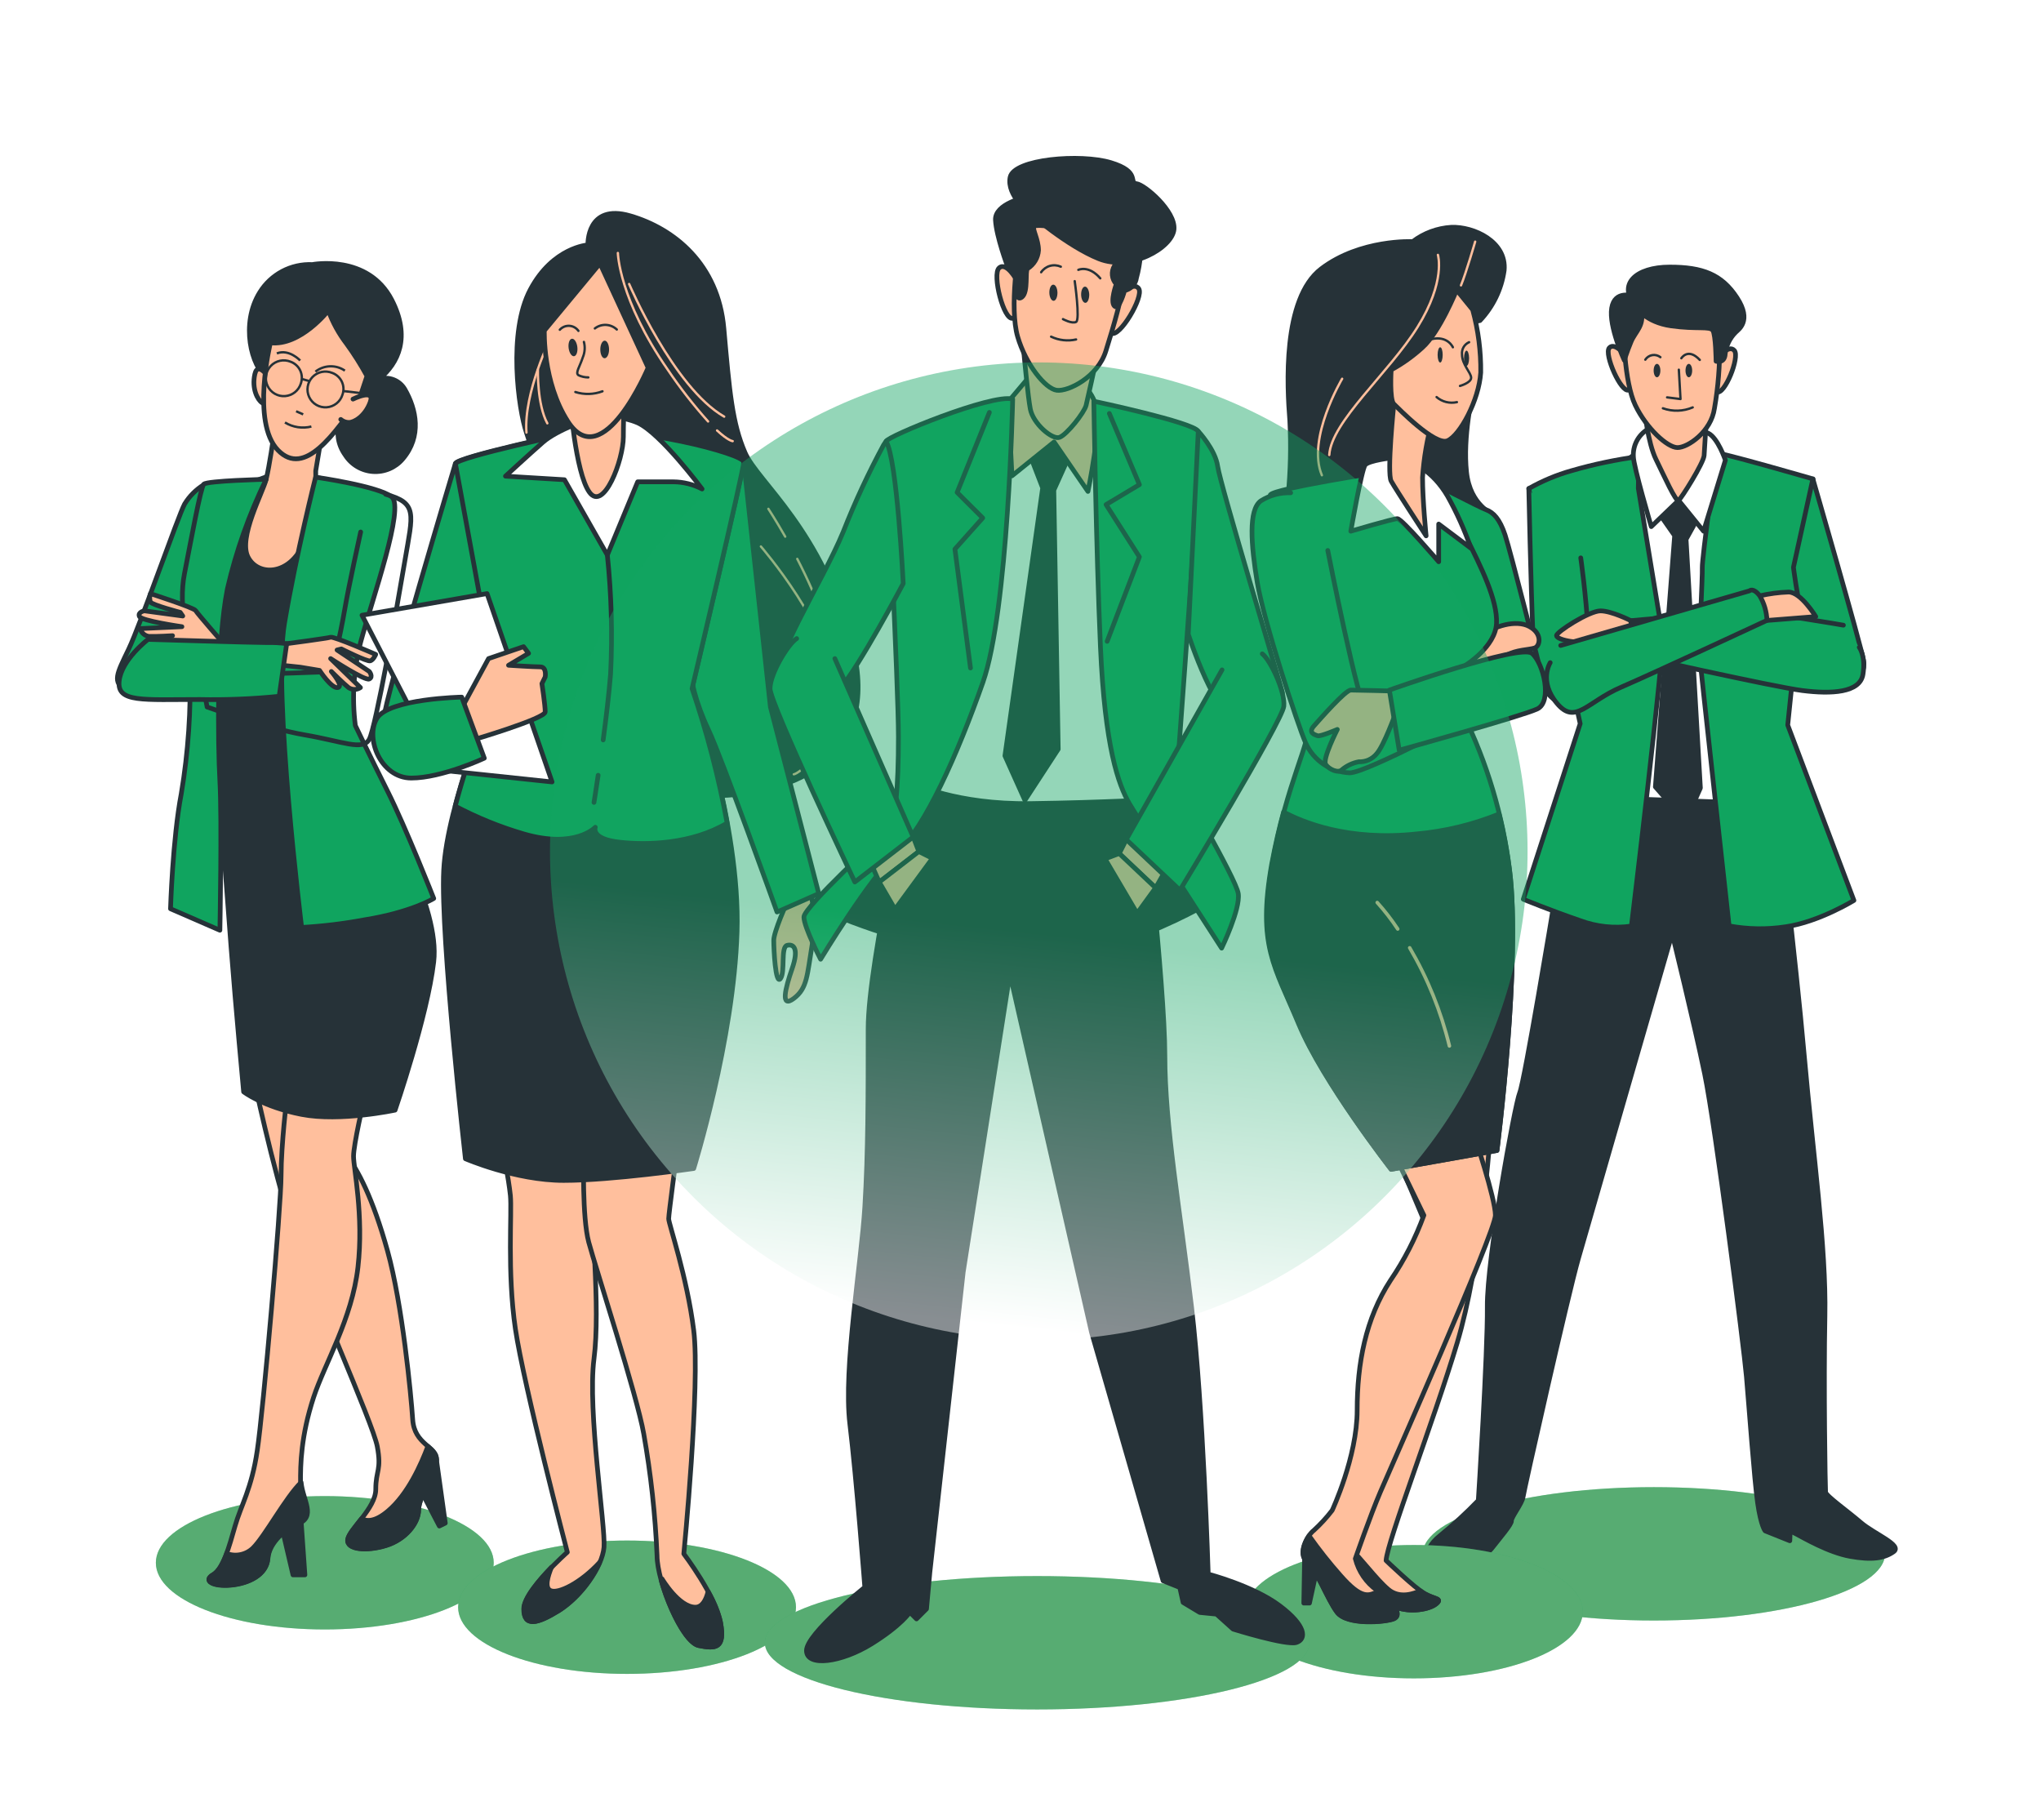<svg width="434" height="387" viewBox="0 0 434 387" fill="none" xmlns="http://www.w3.org/2000/svg">
<g clip-path="url(#clip0_1_2)">
<path d="M69.063 346.441C88.903 346.441 104.986 340.094 104.986 332.265C104.986 324.436 88.903 318.089 69.063 318.089C49.224 318.089 33.141 324.436 33.141 332.265C33.141 340.094 49.224 346.441 69.063 346.441Z" fill="#10A45F"/>
<path opacity="0.3" d="M69.063 346.441C88.903 346.441 104.986 340.094 104.986 332.265C104.986 324.436 88.903 318.089 69.063 318.089C49.224 318.089 33.141 324.436 33.141 332.265C33.141 340.094 49.224 346.441 69.063 346.441Z" fill="#FFBF9D"/>
<path d="M43.359 103.049C41.681 104.076 40.273 105.489 39.251 107.17C37.882 109.706 29.881 132.745 27.37 137.995C24.859 143.244 23.718 145.07 26.913 146.871C30.109 148.671 34.23 145.958 36.969 140.937C39.708 135.915 44.729 121.98 45.642 118.785C46.555 115.589 49.75 103.505 43.359 103.049Z" fill="#10A45F" stroke="#263238" stroke-linecap="round" stroke-linejoin="round"/>
<path d="M92.801 310.304L94.69 323.833L93.422 324.455L89.656 317.227L92.801 310.304Z" fill="#263238" stroke="#263238" stroke-linecap="round" stroke-linejoin="round"/>
<path d="M53.797 228.543C53.797 228.543 57.892 248.032 61.975 260.611C66.058 273.189 79.271 302.455 80.222 307.527C81.173 312.599 79.905 312.599 79.905 316.644C79.905 320.689 74.25 325.139 73.933 327.333C73.616 329.526 78.016 329.869 82.111 328.601C86.207 327.333 89.022 323.884 89.022 320.993C89.022 318.102 92.826 313.131 92.826 310.304C92.826 307.476 88.109 307.159 87.754 301.808C87.399 296.457 85.548 277.285 82.403 265.962C79.258 254.638 76.063 248.666 73.603 245.521C71.143 242.377 67.948 235.137 68.531 232.626C69.114 230.115 53.797 228.543 53.797 228.543Z" fill="#FFBF9D" stroke="#263238" stroke-linecap="round" stroke-linejoin="round"/>
<path d="M89.017 320.993C89.017 318.166 92.822 313.132 92.822 310.304C92.822 309.112 91.985 308.364 90.983 307.502C89.588 311.243 86.748 317.722 82.437 321.31C79.761 323.555 77.999 323.517 76.883 322.87C75.488 324.658 74.106 326.23 73.954 327.283C73.637 329.489 78.037 329.819 82.132 328.551C86.228 327.283 89.017 323.834 89.017 320.993Z" fill="#263238" stroke="#263238" stroke-linecap="round" stroke-linejoin="round"/>
<path d="M61.039 232.943C61.039 232.943 59.771 243.316 59.771 249.922C59.771 256.528 55.967 300.084 54.699 308.415C53.52 316.505 51.237 320.055 49.982 324.455C48.727 328.855 47.446 333.585 45.265 334.84C43.084 336.095 45.265 337.376 49.069 337.033C52.873 336.691 56.677 334.84 56.931 331.378C57.184 327.917 60.24 324.873 62.282 323.517C66.086 320.981 61.343 313.449 66.682 297.091C69.04 289.915 74.86 280.43 76.115 269.424C77.371 258.417 75.177 248.35 75.177 245.839C75.177 243.328 77.383 233.882 77.383 233.882L61.039 232.943Z" fill="#FFBF9D" stroke="#263238" stroke-linecap="round" stroke-linejoin="round"/>
<path d="M63.257 324.049C67.34 322.489 64.373 318.977 64.031 315.173C60.747 318.356 56.359 326.585 53.798 329.121C53.072 329.825 52.162 330.309 51.172 330.517C50.183 330.726 49.155 330.651 48.206 330.3C47.42 332.405 46.507 334.104 45.315 334.789C43.109 336.057 45.315 337.325 49.119 336.982C52.923 336.64 56.727 334.789 56.981 331.327C57.234 327.866 60.962 324.924 63.257 324.049Z" fill="#263238" stroke="#263238" stroke-linecap="round" stroke-linejoin="round"/>
<path d="M63.86 320.993L64.836 334.839H62.3L60.094 325.405C60.094 325.405 62.3 320.688 63.86 320.993Z" fill="#263238" stroke="#263238" stroke-linecap="round" stroke-linejoin="round"/>
<path d="M58.195 100.767L48.608 104.419C48.608 104.419 43.359 116.985 41.533 126.114C39.707 135.244 42.218 144.615 44.069 150.321C45.92 156.027 48.177 188.919 49.141 201.472C50.105 214.025 51.804 232.132 51.804 232.132C51.804 232.132 55.912 235.34 64.141 236.938C72.371 238.535 84.011 236.025 84.011 236.025C84.011 236.025 90.858 216.155 92.228 204.502C93.597 192.849 82.172 173.905 78.521 165.689C74.869 157.472 73.449 144.222 74.184 140.329C74.919 136.436 83.542 106.993 80.524 105.611C77.506 104.229 66.88 100.26 58.195 100.767Z" fill="#263238" stroke="#263238" stroke-linecap="round" stroke-linejoin="round"/>
<path d="M58.194 92.778C58.194 92.778 57.281 99.118 56.596 101.908C55.911 104.698 50.662 114.246 52.716 118.392C54.77 122.538 61.592 122.5 64.597 115.425C66.445 110.541 67.306 105.339 67.133 100.12L68.274 93.273C68.274 93.273 60.945 95.745 58.194 92.778Z" fill="#FFBF9D" stroke="#263238" stroke-linecap="round" stroke-linejoin="round"/>
<path d="M86.064 82.736C85.525 81.822 84.695 81.115 83.706 80.729C82.718 80.343 81.628 80.299 80.612 80.606C84.746 77.195 87.358 71.666 83.313 63.779C78.241 53.952 66.423 56.247 66.423 56.247C64.197 56.147 61.984 56.644 60.015 57.687C58.046 58.731 56.393 60.283 55.227 62.181C51.118 68.8 53.401 77.93 56.824 80.453C59.994 82.761 69.935 85.259 75.946 83.306C72.433 86.946 70.164 92.182 73.41 96.747C74.05 97.755 74.919 98.598 75.945 99.207C76.972 99.817 78.128 100.177 79.319 100.257C80.51 100.337 81.704 100.136 82.803 99.669C83.902 99.203 84.876 98.484 85.646 97.571C89.716 92.778 88.575 87.072 86.064 82.736Z" fill="#263238" stroke="#263238" stroke-linecap="round" stroke-linejoin="round"/>
<path d="M57.637 80.961C57.637 80.961 54.886 76.421 54.188 79.553C53.491 82.685 54.809 85.044 55.722 85.627C56.255 85.97 56.898 86.101 57.523 85.995" fill="#FFBF9D"/>
<path d="M57.637 80.961C57.637 80.961 54.886 76.421 54.188 79.553C53.491 82.685 54.809 85.044 55.722 85.627C56.255 85.97 56.898 86.101 57.523 85.995" stroke="#263238" stroke-linecap="round" stroke-linejoin="round"/>
<path d="M57.499 72.883C57.499 72.883 53.378 89.786 59.096 95.707C64.815 101.629 71.193 92.055 76.443 84.752L78.04 79.959C76.747 77.579 75.298 75.288 73.704 73.099C72.057 70.952 70.748 68.566 69.824 66.023C69.824 66.023 63.889 73.631 57.499 72.883Z" fill="#FFBF9D" stroke="#263238" stroke-linecap="round" stroke-linejoin="round"/>
<path d="M75.06 84.853C75.06 84.853 79.815 82.482 78.725 85.5C77.634 88.518 75.276 89.824 74.198 89.824C73.56 89.826 72.943 89.596 72.461 89.177" fill="#FFBF9D"/>
<path d="M75.06 84.853C75.06 84.853 79.815 82.482 78.725 85.5C77.634 88.518 75.276 89.824 74.198 89.824C73.56 89.826 72.943 89.596 72.461 89.177" stroke="#263238" stroke-linecap="round" stroke-linejoin="round"/>
<path d="M67.07 79.021C67.954 78.32 69.039 77.921 70.167 77.882C71.294 77.843 72.404 78.167 73.334 78.805" stroke="#263238" stroke-width="0.5" stroke-miterlimit="10"/>
<path d="M63.825 76.649C63.825 76.649 61.454 74.113 58.867 75.141" stroke="#263238" stroke-width="0.5" stroke-miterlimit="10"/>
<path d="M62.961 87.44L64.47 88.1" stroke="#263238" stroke-width="0.5" stroke-miterlimit="10"/>
<path d="M60.594 89.824C61.426 90.333 62.351 90.672 63.316 90.82C64.28 90.968 65.264 90.922 66.211 90.686" stroke="#263238" stroke-width="0.5" stroke-miterlimit="10"/>
<path d="M63.974 81.531C63.75 82.266 63.309 82.915 62.71 83.394C62.11 83.873 61.38 84.16 60.614 84.216C59.849 84.272 59.084 84.096 58.421 83.709C57.757 83.323 57.227 82.745 56.898 82.051C56.569 81.358 56.458 80.581 56.579 79.823C56.7 79.065 57.047 78.361 57.575 77.805C58.103 77.248 58.788 76.864 59.538 76.703C60.289 76.542 61.07 76.612 61.78 76.903C62.684 77.227 63.423 77.896 63.834 78.764C64.245 79.632 64.295 80.627 63.974 81.531Z" stroke="#263238" stroke-width="0.5" stroke-miterlimit="10"/>
<path d="M72.824 83.915C72.599 84.649 72.157 85.298 71.557 85.777C70.956 86.255 70.225 86.54 69.459 86.595C68.693 86.65 67.928 86.472 67.266 86.084C66.603 85.697 66.073 85.117 65.746 84.423C65.418 83.728 65.309 82.951 65.432 82.193C65.555 81.435 65.904 80.732 66.434 80.176C66.964 79.62 67.649 79.238 68.401 79.079C69.152 78.921 69.934 78.993 70.643 79.287C71.545 79.613 72.28 80.284 72.689 81.151C73.098 82.018 73.146 83.012 72.824 83.915Z" stroke="#263238" stroke-width="0.5" stroke-miterlimit="10"/>
<path d="M64.039 80.529L65.84 81.049" stroke="#263238" stroke-width="0.5" stroke-miterlimit="10"/>
<path d="M72.906 83.129L76.571 83.56" stroke="#263238" stroke-width="0.5" stroke-miterlimit="10"/>
<path d="M56.596 101.908C52.975 109.335 50.21 117.15 48.355 125.201C46.072 136.613 46.3 157.865 46.757 166.082C47.213 174.298 46.757 197.782 46.757 197.782L36.258 193.217C36.258 193.217 36.714 178.369 38.54 168.783C40.037 159.883 40.649 150.857 40.366 141.838C40.138 136.588 37.83 129.043 39.225 121.968C40.62 114.893 42.648 103.696 43.333 102.948C44.018 102.2 56.596 101.908 56.596 101.908Z" fill="#10A45F" stroke="#263238" stroke-linecap="round" stroke-linejoin="round"/>
<path d="M67.111 101.451C67.111 101.451 63.003 117.669 60.492 132.517C57.981 147.365 64.144 197.185 64.144 197.185C68.586 196.935 73.008 196.402 77.382 195.587C87.437 193.99 92.23 191.023 92.23 191.023C92.23 191.023 86.296 175.946 82.403 168.199C78.51 160.451 75.556 154.251 75.556 154.251C74.809 148.314 75.196 142.29 76.697 136.499C79.233 127.128 86.068 107.956 83.316 105.661C80.564 103.366 67.111 101.451 67.111 101.451Z" fill="#10A45F" stroke="#263238" stroke-linecap="round" stroke-linejoin="round"/>
<path d="M76.692 113.105C76.692 113.105 74.156 124.517 73.269 129.766C72.381 135.016 70.53 142.788 70.53 142.788C70.53 142.788 54.54 143.473 50.66 143.245C46.78 143.017 42.672 143.017 42.672 143.017L44.041 150.32C44.041 150.32 56.823 154.885 64.824 156.255C72.825 157.624 77.149 159.691 78.518 157.18C79.888 154.67 84.465 128.853 86.126 119.039C87.787 109.225 88.865 106.942 82.005 105.091" stroke="#263238" stroke-linecap="round" stroke-linejoin="round"/>
<path d="M60.946 136.854C60.946 136.854 69.619 135.713 70.303 135.484C70.988 135.256 79.889 139.136 79.889 139.136C79.889 139.136 79.433 140.277 78.748 140.506C78.064 140.734 72.586 137.97 72.586 137.97L71.673 138.198L78.52 142.763C78.52 142.763 79.433 143.904 78.52 144.36C77.607 144.817 70.303 140.024 70.303 140.024L76.643 146.186C76.27 146.442 75.828 146.579 75.375 146.579C74.923 146.579 74.481 146.442 74.107 146.186C72.966 145.273 70.456 142.763 70.456 142.763C70.456 142.763 73.194 145.958 71.825 146.186C70.456 146.414 67.945 142.534 67.945 142.534L63.837 141.85L59.5 141.393L60.946 136.854Z" fill="#FFBF9D" stroke="#263238" stroke-linecap="round" stroke-linejoin="round"/>
<path d="M47.711 137.032C47.711 137.032 41.955 130.438 41.6 129.817C41.245 129.196 31.988 126.216 31.988 126.216C31.782 126.794 31.782 127.426 31.988 128.004C32.356 128.625 38.328 130.197 38.328 130.197L38.861 130.971L30.695 129.868C30.695 129.868 29.262 130.121 29.642 131.06C30.023 131.998 38.683 133.241 38.683 133.241L29.807 133.646C29.92 134.08 30.16 134.47 30.497 134.766C30.834 135.062 31.252 135.251 31.697 135.307C33.155 135.371 36.693 135.155 36.693 135.155C36.693 135.155 32.521 135.739 33.408 136.816C34.296 137.894 38.734 136.639 38.734 136.639L42.272 138.845L45.822 141.381L47.711 137.032Z" fill="#FFBF9D" stroke="#263238" stroke-linecap="round" stroke-linejoin="round"/>
<path d="M31.481 135.941C31.481 135.941 53.861 136.626 56.841 136.626C58.218 136.586 59.597 136.662 60.962 136.854L59.364 148.038C53.749 148.609 48.105 148.838 42.462 148.723C30.352 148.723 24.875 149.408 25.331 144.843C25.788 140.278 31.481 135.941 31.481 135.941Z" fill="#10A45F" stroke="#263238" stroke-linecap="round" stroke-linejoin="round"/>
<path d="M133.337 355.89C153.176 355.89 169.259 349.543 169.259 341.713C169.259 333.884 153.176 327.537 133.337 327.537C113.497 327.537 97.414 333.884 97.414 341.713C97.414 349.543 113.497 355.89 133.337 355.89Z" fill="#10A45F"/>
<path opacity="0.3" d="M133.337 355.89C153.176 355.89 169.259 349.543 169.259 341.713C169.259 333.884 153.176 327.537 133.337 327.537C113.497 327.537 97.414 333.884 97.414 341.713C97.414 349.543 113.497 355.89 133.337 355.89Z" fill="#FFBF9D"/>
<path d="M125.01 52.076C125.01 52.076 117.555 52.545 112.762 61.586C107.968 70.627 110.226 86.946 111.95 92.018C113.674 97.09 121.549 121.119 126.076 137.92C130.602 154.721 138.756 169.683 153.35 169.151C167.945 168.618 187.586 161.834 181.246 137.235C174.906 112.636 161.136 102.517 158.422 96.241C155.709 89.964 155.125 83.472 153.921 69.816C152.716 56.159 143.371 48.615 134.013 45.889C124.655 43.162 125.01 52.076 125.01 52.076Z" fill="#263238" stroke="#263238" stroke-linecap="round" stroke-linejoin="round"/>
<path d="M152.477 91.523C154.86 93.73 155.799 93.793 155.799 93.793" stroke="#FFBF9D" stroke-width="0.5" stroke-linecap="round" stroke-linejoin="round"/>
<path d="M131.383 53.788C131.383 53.788 131.586 63.59 141.983 78.59C144.59 82.454 147.458 86.136 150.568 89.609" stroke="#FFBF9D" stroke-width="0.5" stroke-linecap="round" stroke-linejoin="round"/>
<path d="M133.781 60.382C133.781 60.382 143.19 82.382 153.993 88.582" stroke="#FFBF9D" stroke-width="0.5" stroke-linecap="round" stroke-linejoin="round"/>
<path d="M161.797 116.187C161.797 116.187 177.19 133.939 177.393 146.619C177.596 159.299 169.595 164.624 168.796 164.624" stroke="#FFBF9D" stroke-width="0.5" stroke-linecap="round" stroke-linejoin="round"/>
<path d="M169.531 118.824C173.804 127.092 178.534 138.478 177.393 146.593" stroke="#FFBF9D" stroke-width="0.5" stroke-linecap="round" stroke-linejoin="round"/>
<path d="M163.391 108.185C163.391 108.185 164.912 110.493 166.966 114.094" stroke="#FFBF9D" stroke-width="0.5" stroke-linecap="round" stroke-linejoin="round"/>
<path d="M117.183 71.591C117.183 71.591 111.312 83.548 111.946 91.968" stroke="#FFBF9D" stroke-width="0.5" stroke-linecap="round" stroke-linejoin="round"/>
<path d="M114.379 78.59C114.379 78.59 114.189 85.982 116.383 90.002" stroke="#FFBF9D" stroke-width="0.5" stroke-linecap="round" stroke-linejoin="round"/>
<path d="M167.372 191.772C167.372 191.772 164.531 198.112 164.531 199.925C164.531 201.738 164.886 209.498 165.951 208.078C167.017 206.658 165.951 201.345 167.372 200.99C168.792 200.635 169.908 201.7 168.437 205.948C166.966 210.196 165.901 214.456 168.792 212.288C171.683 210.12 171.619 207.317 172.685 200.939C173.332 197.171 173.211 193.311 172.329 189.591L167.372 191.772Z" fill="#FFBF9D" stroke="#263238" stroke-linecap="round" stroke-linejoin="round"/>
<path d="M158.15 98.193L163.818 150.295L174.102 189.997L165.226 193.902C165.226 193.902 153.535 161.289 150.695 155.266C147.854 149.243 146.789 144.272 146.789 141.787C146.789 139.302 158.15 98.193 158.15 98.193Z" fill="#10A45F" stroke="#263238" stroke-linecap="round" stroke-linejoin="round"/>
<path d="M106.766 243.544C106.766 243.544 108.173 250.633 108.528 254.17C108.883 257.708 107.818 270.477 109.593 282.535C111.368 294.594 120.638 330.022 120.638 330.022C120.638 330.022 111.419 338.163 111.419 342.068C111.419 345.974 114.26 345.263 118.862 342.423C123.465 339.583 128.081 333.205 128.436 328.957C128.791 324.709 124.885 299.882 126.306 288.901C127.726 277.92 125.595 258.773 125.595 250.975V243.177L106.766 243.544Z" fill="#FFBF9D" stroke="#263238" stroke-linecap="round" stroke-linejoin="round"/>
<path d="M117.035 338.163C115.767 337.554 116.49 335.119 117.276 333.205C114.639 335.918 111.367 339.748 111.367 342.081C111.367 345.974 114.208 345.276 118.81 342.436C122.606 339.9 125.615 336.35 127.496 332.19C123.527 336.514 118.658 338.974 117.035 338.163Z" fill="#263238" stroke="#263238" stroke-linecap="round" stroke-linejoin="round"/>
<path d="M124.118 246.005C124.118 246.005 123.763 258.773 125.183 264.086C126.603 269.399 135.466 296.699 136.886 304.852C138.399 313.403 139.343 322.044 139.714 330.72C139.714 336.4 145.04 349.156 148.59 349.866C152.14 350.577 154.271 350.577 153.205 344.909C152.14 339.241 145.407 330.365 145.407 330.365C145.407 330.365 148.932 294.265 147.512 282.853C146.092 271.441 142.187 260.181 142.187 259.128C142.187 258.076 143.962 244.939 143.962 244.939L124.118 246.005Z" fill="#FFBF9D" stroke="#263238" stroke-linecap="round" stroke-linejoin="round"/>
<path d="M150.568 338.39C150.137 340.178 149.3 341.712 147.867 341.712C144.329 341.712 140.779 335.689 140.779 335.689L140.602 335.994C142.263 342.017 145.914 349.333 148.577 349.866C152.128 350.576 154.258 350.576 153.193 344.908C152.64 342.619 151.755 340.423 150.568 338.39Z" fill="#263238" stroke="#263238" stroke-linecap="round" stroke-linejoin="round"/>
<path d="M122.357 91.815C122.357 91.815 97.187 97.128 96.832 98.548C96.477 99.969 104.985 144.273 104.985 146.048C104.985 147.823 95.056 170.862 94.346 185.039C93.636 199.215 98.962 246.359 98.962 246.359C98.962 246.359 109.588 250.975 119.871 250.975C130.155 250.975 147.514 248.439 147.514 248.439C147.514 248.439 156.022 221.139 156.732 198.099C157.442 175.06 147.159 146.352 147.159 146.352C147.159 146.352 158.152 99.918 158.152 98.168C158.152 96.418 134.758 90.395 122.357 91.815Z" fill="#263238" stroke="#263238" stroke-linecap="round" stroke-linejoin="round"/>
<path d="M147.162 146.403C147.162 146.403 158.155 99.969 158.155 98.219C158.155 96.469 134.761 90.421 122.36 91.879C122.36 91.879 97.19 97.192 96.835 98.612C96.48 100.032 104.988 144.336 104.988 146.111C104.988 147.379 99.916 159.438 96.797 171.395C101.443 173.849 106.324 175.828 111.366 177.304C122.36 180.5 126.582 175.884 126.582 175.884C126.582 175.884 125.517 178.42 131.895 179.079C137.55 179.701 147.111 179.485 154.618 174.996C152.83 165.297 150.338 155.74 147.162 146.403Z" fill="#10A45F" stroke="#263238" stroke-linecap="round" stroke-linejoin="round"/>
<path d="M127.192 164.827C126.685 168.301 126.305 170.609 126.305 170.609" stroke="#263238" stroke-linecap="round" stroke-linejoin="round"/>
<path d="M129.145 118.013C130.025 126.436 130.254 134.914 129.83 143.373C129.488 147.633 128.879 152.692 128.258 157.321" stroke="#263238" stroke-linecap="round" stroke-linejoin="round"/>
<path d="M125.338 89.076C125.338 89.076 118.503 91.359 115.46 94.021C112.417 96.684 107.484 101.236 107.484 101.236L120.025 101.997L129.142 118.012L135.596 102.441H143.204C145.324 102.464 147.409 102.985 149.29 103.962C149.29 103.962 140.554 92.183 135.609 89.9C132.361 88.535 128.762 88.246 125.338 89.076Z" fill="white" stroke="#263238" stroke-linecap="round" stroke-linejoin="round"/>
<path d="M121.164 84.524C121.164 84.524 122.305 100.476 125.336 104.66C128.366 108.844 132.551 97.826 132.551 92.88C132.551 87.935 132.931 81.101 132.931 81.101L121.164 84.524Z" fill="#FFBF9D" stroke="#263238" stroke-linecap="round" stroke-linejoin="round"/>
<path d="M96.833 98.549C96.833 98.549 81.617 149.269 81.617 152.781C81.617 156.294 85.865 160.224 90.126 157.739C94.386 155.254 102.882 131.517 102.882 131.517L96.833 98.549Z" fill="#10A45F" stroke="#263238" stroke-linecap="round" stroke-linejoin="round"/>
<path d="M76.977 130.807L93.993 163.775L117.388 166.248L103.567 126.204L76.977 130.807Z" fill="white" stroke="#263238" stroke-linecap="round" stroke-linejoin="round"/>
<path d="M97.547 151.716L103.887 140.025L111.33 137.489L112.395 138.909L108.135 141.445C108.135 141.445 113.46 141.788 114.88 141.788C116.301 141.788 115.933 143.918 115.933 143.918L115.235 145.338C115.235 145.338 115.933 149.941 115.933 151.361C115.933 152.781 100.336 157.384 100.336 157.384L97.547 151.716Z" fill="#FFBF9D" stroke="#263238" stroke-linecap="round" stroke-linejoin="round"/>
<path d="M98.179 148.216L102.985 161.2C102.985 161.2 93.957 165.423 87.464 165.423C80.972 165.423 77.599 156.965 80.135 152.743C82.671 148.52 98.179 148.216 98.179 148.216Z" fill="#10A45F" stroke="#263238" stroke-linecap="round" stroke-linejoin="round"/>
<path d="M127.58 56.007L115.749 70.284C115.749 70.284 115.343 81.202 120.745 89.596C128.163 101.16 137.825 78.184 137.825 78.184L127.58 56.007Z" fill="#FFBF9D" stroke="#263238" stroke-linecap="round" stroke-linejoin="round"/>
<path d="M122.763 73.759C122.89 74.786 122.573 75.674 122.065 75.737C121.558 75.801 121.038 75.015 120.912 74C120.785 72.986 121.089 72.085 121.609 72.022C122.129 71.959 122.636 72.745 122.763 73.759Z" fill="#263238"/>
<path d="M129.512 74.304C129.512 75.331 129.081 76.168 128.561 76.168C128.042 76.168 127.648 75.319 127.648 74.292C127.648 73.265 128.08 72.428 128.587 72.428C129.094 72.428 129.512 73.277 129.512 74.304Z" fill="#263238"/>
<path d="M122.344 83.346C124.229 83.945 126.262 83.891 128.113 83.193" stroke="#263238" stroke-width="0.5" stroke-linecap="round" stroke-linejoin="round"/>
<path d="M126.492 69.829C127.169 69.303 128.012 69.038 128.868 69.079C129.723 69.121 130.536 69.468 131.158 70.057" stroke="#263238" stroke-width="0.5" stroke-linecap="round" stroke-linejoin="round"/>
<path d="M122.995 70.349C122.776 70.037 122.49 69.779 122.157 69.593C121.825 69.408 121.455 69.299 121.075 69.276C120.695 69.253 120.315 69.316 119.962 69.46C119.61 69.604 119.294 69.825 119.039 70.108" stroke="#263238" stroke-width="0.5" stroke-linecap="round" stroke-linejoin="round"/>
<path d="M124.162 72.694C124.451 73.78 124.37 74.931 123.934 75.966C123.237 78.083 122.298 79.25 122.996 79.77C123.652 80.084 124.372 80.245 125.101 80.239" stroke="#263238" stroke-width="0.5" stroke-linecap="round" stroke-linejoin="round"/>
<path d="M351.687 344.54C378.83 344.54 400.834 338.193 400.834 330.364C400.834 322.534 378.83 316.188 351.687 316.188C324.543 316.188 302.539 322.534 302.539 330.364C302.539 338.193 324.543 344.54 351.687 344.54Z" fill="#10A45F"/>
<path opacity="0.3" d="M351.687 344.54C378.83 344.54 400.834 338.193 400.834 330.364C400.834 322.534 378.83 316.188 351.687 316.188C324.543 316.188 302.539 322.534 302.539 330.364C302.539 338.193 324.543 344.54 351.687 344.54Z" fill="#FFBF9D"/>
<path d="M345.801 75.75C345.801 75.75 343.367 72.618 342.2 73.962C341.034 75.306 344.736 83.624 346.321 82.914C347.906 82.204 345.801 75.75 345.801 75.75Z" fill="#FFBF9D" stroke="#263238" stroke-linecap="round" stroke-linejoin="round"/>
<path d="M365.263 76.168C365.263 76.168 367.571 73.125 368.788 74.52C370.006 75.915 366.696 84.094 365.048 83.32C363.399 82.547 365.263 76.168 365.263 76.168Z" fill="#FFBF9D" stroke="#263238" stroke-linecap="round" stroke-linejoin="round"/>
<path d="M348.641 96.088C348.641 96.088 344.495 97.889 344.026 101.059C343.557 104.229 345.294 172.067 345.294 172.067L373.735 173.601L372.467 100.184C369.061 97.777 365.163 96.157 361.055 95.441C356.914 94.865 352.7 95.085 348.641 96.088Z" fill="white" stroke="#263238" stroke-linecap="round" stroke-linejoin="round"/>
<path d="M334.279 169.392L377.835 170.951C377.835 170.951 381.779 203.273 383.655 224.41C385.532 245.548 388.347 265.088 388.055 279.784C387.764 294.48 388.119 316.48 388.195 317.253C388.271 318.027 392.81 321.235 395.689 323.707C398.567 326.18 404.653 328.526 402.637 329.933C400.621 331.341 398.009 331.721 393.406 330.897C388.803 330.073 383.465 326.928 382.07 326.205L380.663 325.482L380.587 327.587L375.337 325.482C375.337 325.482 374.45 324.481 373.739 319.523C373.029 314.565 371.926 299.171 371.356 292.641C370.785 286.111 364.737 239.22 362.48 228.328C360.223 217.436 355.569 198.505 355.569 198.505C355.569 198.505 337.817 259.927 335.611 267.636C333.404 275.346 324.021 316.949 323.869 318.267C323.717 319.586 321.333 322.591 321.396 323.339C321.46 324.088 319.038 326.865 317.123 329.312C315.209 331.759 307.157 333.991 305.027 334.092C302.896 334.194 301.983 329.781 306.218 326.484C309.078 324.163 311.793 321.669 314.346 319.016C314.346 319.016 316.35 287.721 316.261 277.768C316.172 267.814 322.056 235.023 323.146 232.348C324.237 229.672 330.298 192.938 330.298 192.938L334.279 169.392Z" fill="#263238" stroke="#263238" stroke-linecap="round" stroke-linejoin="round"/>
<path d="M348.374 103.823C348.374 103.823 352.989 131.998 353.522 134.978C354.054 137.957 346.903 196.894 346.903 196.894C343.224 197.429 339.469 197.027 335.985 195.728C329.645 193.559 323.914 191.188 323.914 191.188L336.011 153.858L325.081 103.874C327.951 102.243 331.008 100.966 334.185 100.07C338.871 98.714 343.652 97.71 348.488 97.064L348.374 103.823Z" fill="#10A45F" stroke="#263238" stroke-linecap="round" stroke-linejoin="round"/>
<path d="M352.989 109.44L356.096 113.878L352 167.299L358.429 174.628L361.573 167.54L358.53 114.665L361.726 108.895L357.186 102.099L352.989 109.44Z" fill="#263238" stroke="#263238" stroke-linecap="round" stroke-linejoin="round"/>
<path d="M364.953 96.253C364.953 96.253 361.898 118.887 361.974 120.662C362.05 122.437 361.276 137.336 361.34 138.731C361.403 140.126 367.68 196.856 367.68 196.856C371.669 197.595 375.754 197.655 379.764 197.034C386.763 196.019 394.219 191.442 394.219 191.442L380.144 154.162L385.533 101.832C385.533 101.832 369.024 97.039 364.953 96.253Z" fill="#10A45F" stroke="#263238" stroke-linecap="round" stroke-linejoin="round"/>
<path d="M356.935 106.384L351.128 111.964C351.128 111.964 347.324 99.068 347.324 97.077C347.256 95.938 347.498 94.802 348.022 93.789C348.547 92.776 349.335 91.923 350.303 91.321C352.472 90.129 361.157 91.105 363.224 92.094C365.291 93.083 366.889 97.838 366.889 97.838L362.248 112.94L356.935 106.384Z" fill="white" stroke="#263238" stroke-linecap="round" stroke-linejoin="round"/>
<path d="M349.672 86.959C349.672 86.959 350.369 94.098 352.132 97.674C353.894 101.249 356.354 106.791 356.937 106.385C357.521 105.979 362.238 98.447 362.365 96.849C362.491 95.252 362.834 88.912 362.834 88.912L349.672 86.959Z" fill="#FFBF9D" stroke="#263238" stroke-linecap="round" stroke-linejoin="round"/>
<path d="M350.048 63.171C350.048 63.171 346.105 65.517 345.547 67.723C344.989 69.929 345.369 81.252 347.74 86.172C350.111 91.092 354.524 95.137 356.692 95.162C358.861 95.188 363.869 91.802 364.567 86.806C365.349 82.306 365.719 77.743 365.67 73.175C365.416 69.828 368.142 71.324 363.996 66.937C359.85 62.55 352.47 61.028 350.048 63.171Z" fill="#FFBF9D" stroke="#263238" stroke-linecap="round" stroke-linejoin="round"/>
<path d="M353.066 78.781C353.066 79.567 352.736 80.213 352.343 80.213C351.95 80.213 351.633 79.567 351.633 78.781C351.633 77.994 351.95 77.36 352.343 77.36C352.736 77.36 353.066 77.994 353.066 78.781Z" fill="#263238"/>
<path d="M359.826 78.781C359.826 79.567 359.509 80.213 359.116 80.213C358.723 80.213 358.406 79.567 358.406 78.781C358.406 77.994 358.723 77.36 359.116 77.36C359.509 77.36 359.826 77.994 359.826 78.781Z" fill="#263238"/>
<path d="M349.859 76.472C350.026 76.216 350.245 75.997 350.501 75.83C350.757 75.663 351.045 75.551 351.346 75.501C351.648 75.45 351.957 75.464 352.253 75.539C352.549 75.615 352.827 75.751 353.067 75.94" stroke="#263238" stroke-width="0.5" stroke-linecap="round" stroke-linejoin="round"/>
<path d="M357.523 76.168C357.523 76.168 358.944 73.848 361.442 76.523" stroke="#263238" stroke-width="0.5" stroke-linecap="round" stroke-linejoin="round"/>
<path d="M356.99 78.603L357.345 84.841L354.492 84.486" stroke="#263238" stroke-width="0.5" stroke-linecap="round" stroke-linejoin="round"/>
<path d="M353.601 86.807C355.663 87.545 357.928 87.477 359.941 86.616" stroke="#263238" stroke-width="0.5" stroke-linecap="round" stroke-linejoin="round"/>
<path d="M347.235 62.955C347.235 62.955 343.355 61.573 342.708 65.491C342.062 69.409 345.396 76.599 345.396 76.599C345.396 76.599 345.929 74.811 346.842 72.63C347.755 70.449 349.72 69.245 348.972 66.075C348.224 62.904 347.235 62.955 347.235 62.955Z" fill="#263238" stroke="#263238" stroke-linecap="round" stroke-linejoin="round"/>
<path d="M347.93 65.327C347.93 65.327 349.882 68.509 355.348 69.283C360.813 70.056 363.602 69.283 364.224 70.259C364.845 71.236 364.908 76.802 364.908 76.802C364.908 76.802 366.734 77.398 366.848 75.217C367.054 73.49 367.836 71.882 369.067 70.652C369.651 70.056 372.592 68.256 369.359 63.298C366.126 58.34 362.043 56.768 354.992 56.78C347.942 56.793 343.695 60.382 347.93 65.327Z" fill="#263238" stroke="#263238" stroke-linecap="round" stroke-linejoin="round"/>
<path d="M385.493 101.832C385.493 101.832 395.637 136.842 396.284 140.506C396.93 144.171 392.809 146.275 388.498 144.716C384.187 143.156 381.359 120.624 381.359 120.624L385.493 101.832Z" fill="#10A45F" stroke="#263238" stroke-linecap="round" stroke-linejoin="round"/>
<path d="M391.981 132.923C391.981 132.923 375.661 130.07 371.414 130.083C367.166 130.096 346.776 131.96 346.776 131.96L346.016 139.035C346.016 139.035 377.132 146.047 383.269 146.821C389.407 147.594 395.506 147.315 396.14 143.384C396.774 139.454 395.354 137.628 395.354 137.628" fill="#10A45F"/>
<path d="M391.981 132.923C391.981 132.923 375.661 130.07 371.414 130.083C367.166 130.096 346.776 131.96 346.776 131.96L346.016 139.035C346.016 139.035 377.132 146.047 383.269 146.821C389.407 147.594 395.506 147.315 396.14 143.384C396.774 139.454 395.354 137.628 395.354 137.628" stroke="#263238" stroke-linecap="round" stroke-linejoin="round"/>
<path d="M325.086 103.874C325.086 103.874 325.504 124.162 325.974 135.105C326.443 146.048 329.499 150.067 335.078 150.055C340.657 150.042 336.13 118.608 336.13 118.608" fill="#10A45F"/>
<path d="M325.086 103.874C325.086 103.874 325.504 124.162 325.974 135.105C326.443 146.048 329.499 150.067 335.078 150.055C340.657 150.042 336.13 118.608 336.13 118.608" stroke="#263238" stroke-linecap="round" stroke-linejoin="round"/>
<path d="M346.776 131.96C346.776 131.96 342.706 129.881 340.322 129.881C337.938 129.881 330.951 134.357 330.977 135.143C331.002 135.929 334.781 136.969 339.536 136.411C342.091 136.082 344.677 136.082 347.232 136.411L346.776 131.96Z" fill="#FFBF9D" stroke="#263238" stroke-linecap="round" stroke-linejoin="round"/>
<path d="M374.234 126.673C376.229 126.215 378.263 125.948 380.308 125.874C382.958 125.874 386.103 131.098 386.103 131.098L375.781 131.91L374.234 126.673Z" fill="#FFBF9D" stroke="#263238" stroke-linecap="round" stroke-linejoin="round"/>
<path d="M331.868 137.235L372.013 125.62C372.013 125.62 372.774 124.834 374.181 126.66C375.126 128.249 375.658 130.05 375.728 131.897C375.728 131.897 352.029 142.941 344.726 146.099C337.422 149.256 334.987 154.239 331.069 149.535C327.151 144.831 329.637 140.887 329.637 140.887" fill="#10A45F"/>
<path d="M331.868 137.235L372.013 125.62C372.013 125.62 372.774 124.834 374.181 126.66C375.126 128.249 375.658 130.05 375.728 131.897C375.728 131.897 352.029 142.941 344.726 146.099C337.422 149.256 334.987 154.239 331.069 149.535C327.151 144.831 329.637 140.887 329.637 140.887" stroke="#263238" stroke-linecap="round" stroke-linejoin="round"/>
<path d="M300.649 356.84C320.488 356.84 336.571 350.493 336.571 342.664C336.571 334.834 320.488 328.487 300.649 328.487C280.81 328.487 264.727 334.834 264.727 342.664C264.727 350.493 280.81 356.84 300.649 356.84Z" fill="#10A45F"/>
<path opacity="0.3" d="M300.649 356.84C320.488 356.84 336.571 350.493 336.571 342.664C336.571 334.834 320.488 328.487 300.649 328.487C280.81 328.487 264.727 334.834 264.727 342.664C264.727 350.493 280.81 356.84 300.649 356.84Z" fill="#FFBF9D"/>
<path d="M314.702 68.154C317.482 65.213 319.28 61.483 319.85 57.477C320.421 51.366 313.371 48.132 308.603 48.322C305.627 48.5 302.771 49.559 300.399 51.366C300.399 51.366 289.279 50.808 280.948 57.148C272.617 63.488 273.695 82.33 274.266 89.38C274.551 94.788 274.423 100.21 273.885 105.598C279.775 107.957 285.92 109.621 292.195 110.556C301.921 111.887 315.083 109.605 316.414 109.288C317.745 108.971 312.61 107.754 311.837 100.323C311.063 92.893 312.978 84.296 313.751 80.289C314.525 76.282 313.181 68.471 313.181 68.471L314.702 68.154Z" fill="#263238" stroke="#263238" stroke-linecap="round" stroke-linejoin="round"/>
<path d="M313.682 51.378C313.682 51.378 311.742 58.073 310.664 60.672" stroke="#FFBF9D" stroke-width="0.5" stroke-linecap="round" stroke-linejoin="round"/>
<path d="M305.759 54.193C305.759 54.193 307.484 59.798 301.435 69.523C295.387 79.249 283.087 89.609 282.656 96.735" stroke="#FFBF9D" stroke-width="0.5" stroke-linecap="round" stroke-linejoin="round"/>
<path d="M285.397 80.529C285.397 80.529 277.789 93.273 281.086 101.046" stroke="#FFBF9D" stroke-width="0.5" stroke-linecap="round" stroke-linejoin="round"/>
<path d="M304.211 102.479C304.211 102.479 314.507 107.817 316.029 108.387C317.55 108.958 318.894 110.302 320.036 113.726C321.177 117.149 327.479 141.951 328.049 144.627C328.62 147.302 323.282 149.965 319.845 150.155C316.409 150.346 312.022 147.302 312.022 145.007C312.022 142.712 304.211 102.479 304.211 102.479Z" fill="#10A45F" stroke="#263238" stroke-linecap="round" stroke-linejoin="round"/>
<path d="M308.406 142.916C310.504 140.148 312.797 137.534 315.266 135.092C317.549 133.19 322.316 131.656 325.182 133.19C328.048 134.724 327.477 137.374 326.323 137.768C325.169 138.161 322.316 138.148 320.414 139.289C318.512 140.43 315.456 142.535 313.364 143.093C311.718 143.395 310.026 143.334 308.406 142.916Z" fill="#FFBF9D" stroke="#263238" stroke-linecap="round" stroke-linejoin="round"/>
<path d="M277.42 330.566L277.242 340.837H278.447L279.981 333.812L277.42 330.566Z" fill="#263238" stroke="#263238" stroke-linecap="round" stroke-linejoin="round"/>
<path d="M316.712 243.404C316.712 243.404 314.823 268.929 309.865 285.477C304.907 302.024 294.979 327.764 294.738 331.784C294.738 331.784 300.887 337.693 303.005 338.872C305.122 340.051 306.809 339.823 305.376 341.002C303.943 342.182 299.936 342.892 296.868 341.712C293.799 340.533 291.428 336.983 289.78 336.044C288.131 335.106 285.976 333.914 285.76 331.784C285.545 329.654 288.829 326.585 288.829 326.585C288.829 326.585 296.627 309.099 295.689 297.992C294.75 286.884 297.096 274.369 299.493 269.868C301.017 266.911 302.289 263.832 303.297 260.662L296.627 244.812C296.627 244.812 310.093 240.805 316.712 243.404Z" fill="#FFBF9D" stroke="#263238" stroke-linecap="round" stroke-linejoin="round"/>
<path d="M303.01 338.872C302.669 338.67 302.339 338.45 302.021 338.212C300.753 338.796 297.634 339.988 295.212 337.933C292.499 335.626 289.595 331.479 286.831 328.918C286.162 329.725 285.787 330.736 285.766 331.784C285.994 333.914 288.124 335.093 289.785 336.044C291.446 336.995 293.792 340.533 296.873 341.712C299.955 342.891 303.961 342.181 305.382 341.002C306.802 339.823 305.141 340.064 303.01 338.872Z" fill="#263238" stroke="#263238" stroke-linecap="round" stroke-linejoin="round"/>
<path d="M313.365 241.008C313.365 241.008 317.981 254.829 317.981 258.38C317.981 261.93 295.651 312.257 293.521 317.215C291.391 322.173 288.195 331.391 288.195 331.391C288.879 334.115 290.517 336.504 292.811 338.124C296.704 340.964 298.124 343.45 296.349 344.16C294.573 344.87 286.433 345.58 284.303 342.74C282.172 339.899 280.055 333.864 277.963 332.101C275.87 330.338 277.963 326.433 279.383 325.368C280.801 324.068 282.104 322.647 283.275 321.12C283.275 321.12 288.588 309.772 288.588 299.843C288.588 289.915 290.364 280.354 295.689 272.201C298.615 267.905 300.996 263.262 302.777 258.38L297.097 246.676C297.097 246.676 306.315 240.336 313.365 241.008Z" fill="#FFBF9D" stroke="#263238" stroke-linecap="round" stroke-linejoin="round"/>
<path d="M293.08 338.339C291.013 339.341 289.555 340.089 285.053 334.979C282.666 332.286 280.431 329.463 278.358 326.521C277.217 328.145 276.317 330.769 277.965 332.139C280.095 333.914 282.213 339.937 284.305 342.777C286.397 345.618 294.589 344.907 296.351 344.197C298.114 343.487 296.795 341.103 293.08 338.339Z" fill="#263238" stroke="#263238" stroke-linecap="round" stroke-linejoin="round"/>
<path d="M294.345 100.26C294.345 100.26 270.887 103.874 270.113 105.218C269.34 106.562 277.366 150.599 278.127 154.036C278.888 157.472 273.55 166.437 270.519 183.783C267.489 201.129 271.115 205.339 276.263 217.715C281.411 230.09 295.816 248.616 295.816 248.616L318.323 244.609C318.323 244.609 323.471 204.375 320.986 184.924C319.563 173.385 316.211 162.168 311.07 151.741L311.64 141.432C311.64 141.432 317.98 137.526 318.221 132.556C318.462 127.585 314.886 120.446 311.64 113.967C308.394 107.487 299.417 100.26 294.345 100.26Z" fill="#10A45F" stroke="#263238" stroke-linecap="round" stroke-linejoin="round"/>
<path d="M296.009 97.331C296.009 97.331 291.051 97.902 290.29 98.853C289.529 99.804 287.234 112.94 287.234 112.94C287.234 112.94 296.199 110.277 297.15 110.277C298.101 110.277 305.925 119.432 305.925 119.432V111.419L312.785 116.567C311.457 112.744 309.798 109.044 307.827 105.51C304.783 100.26 300.206 97.521 296.009 97.331Z" fill="white" stroke="#263238" stroke-linecap="round" stroke-linejoin="round"/>
<path d="M296.391 85.894C296.391 85.894 294.87 100.577 295.821 102.289C296.772 104.001 303.251 113.929 303.251 113.929C303.251 113.929 302.49 106.321 302.49 101.528C302.756 97.394 303.462 93.301 304.595 89.317L296.391 85.894Z" fill="#FFBF9D" stroke="#263238" stroke-linecap="round" stroke-linejoin="round"/>
<path d="M309.74 61.662C309.74 61.662 306.114 70.627 302.487 73.873C300.464 75.725 298.225 77.326 295.817 78.641C295.817 78.641 295.437 84.981 296.388 85.894C297.339 86.807 305.162 94.846 307.8 93.704C310.437 92.563 314.482 85.12 314.863 79.211C314.92 74.702 314.343 70.208 313.151 65.859L309.74 61.662Z" fill="#FFBF9D" stroke="#263238" stroke-linecap="round" stroke-linejoin="round"/>
<path d="M312.393 72.757C311.897 72.973 311.484 73.341 311.212 73.809C310.941 74.276 310.826 74.819 310.884 75.356C310.884 77.512 312.824 79.236 312.824 80.314C312.824 81.392 310.453 82.051 310.453 82.051" stroke="#263238" stroke-width="0.5" stroke-linecap="round" stroke-linejoin="round"/>
<path d="M308.938 73.835C308.938 73.835 307.847 71.299 304.398 72.11" stroke="#263238" stroke-width="0.5" stroke-linecap="round" stroke-linejoin="round"/>
<path d="M309.8 85.5C309.046 85.669 308.262 85.66 307.511 85.472C306.76 85.285 306.064 84.926 305.477 84.422" stroke="#263238" stroke-width="0.5" stroke-linecap="round" stroke-linejoin="round"/>
<path d="M306.773 75.458C306.773 76.358 306.532 77.081 306.241 77.081C305.949 77.081 305.695 76.358 305.695 75.458C305.695 74.558 305.936 73.835 306.241 73.835C306.545 73.835 306.773 74.57 306.773 75.458Z" fill="#263238"/>
<path d="M312.39 76.168C312.39 77.056 312.149 77.791 311.845 77.791C311.541 77.791 311.312 77.056 311.312 76.168C311.312 75.28 311.553 74.545 311.845 74.545C312.137 74.545 312.39 75.318 312.39 76.168Z" fill="#263238"/>
<path d="M274.45 104.774C272.213 104.699 270.005 105.295 268.11 106.486C265.435 108.388 266.018 115.831 267.349 123.845C268.681 131.858 275.934 154.163 277.646 157.979C278.463 159.798 279.77 161.353 281.42 162.473C283.07 163.592 284.999 164.232 286.991 164.319C290.617 164.319 314.456 151.538 314.456 151.538L312.351 145.629C312.351 145.629 291.999 150.726 290.541 150.98C289.083 151.233 282.337 117.035 282.337 117.035" fill="#10A45F"/>
<path d="M274.45 104.774C272.213 104.699 270.005 105.295 268.11 106.486C265.435 108.388 266.018 115.831 267.349 123.845C268.681 131.858 275.934 154.163 277.646 157.979C278.463 159.798 279.77 161.353 281.42 162.473C283.07 163.592 284.999 164.232 286.991 164.319C290.617 164.319 314.456 151.538 314.456 151.538L312.351 145.629C312.351 145.629 291.999 150.726 290.541 150.98C289.083 151.233 282.337 117.035 282.337 117.035" stroke="#263238" stroke-linecap="round" stroke-linejoin="round"/>
<path d="M296.2 146.922C296.2 146.922 288.376 146.719 287.235 146.719C286.094 146.719 280.756 152.831 279.412 154.327C278.067 155.823 279.602 156.229 280.185 156.432C280.768 156.635 284.369 155.088 284.369 155.088C284.369 155.088 281.136 161.428 281.897 162.531C282.658 163.634 284.56 164.433 285.333 163.672C286.37 162.799 287.615 162.209 288.947 161.96C289.672 161.993 290.395 161.854 291.056 161.554C291.717 161.254 292.298 160.803 292.751 160.236C294.285 158.524 296.758 151.664 296.758 151.664L300.562 150.51V147.682L296.2 146.922Z" fill="#FFBF9D" stroke="#263238" stroke-linecap="round" stroke-linejoin="round"/>
<path d="M295.437 146.719L297.53 159.501C297.53 159.501 323.663 152.26 326.897 150.726C330.13 149.192 328.241 141.001 325.755 138.908C323.27 136.816 295.437 146.719 295.437 146.719Z" fill="#10A45F" stroke="#263238" stroke-linecap="round" stroke-linejoin="round"/>
<path d="M295.818 248.615L318.325 244.608C318.325 244.608 323.473 204.375 320.988 184.924C320.472 180.933 319.731 176.975 318.769 173.068C313.205 175.323 307.338 176.746 301.359 177.29C286.587 178.926 276.709 174.678 272.943 172.637C272.056 175.895 271.193 179.585 270.407 183.77C267.364 201.129 271.003 205.326 276.151 217.701C281.299 230.077 295.818 248.615 295.818 248.615Z" fill="#263238" stroke="#263238" stroke-linecap="round" stroke-linejoin="round"/>
<path d="M299.758 201.51C303.576 208.018 306.421 215.049 308.203 222.381" stroke="#FFBF9D" stroke-width="0.75" stroke-linecap="round" stroke-linejoin="round"/>
<path d="M292.852 191.886C294.444 193.651 295.902 195.533 297.213 197.516" stroke="#FFBF9D" stroke-width="0.75" stroke-linecap="round" stroke-linejoin="round"/>
<path d="M220.537 363.446C252.513 363.446 278.434 357.099 278.434 349.27C278.434 341.441 252.513 335.094 220.537 335.094C188.562 335.094 162.641 341.441 162.641 349.27C162.641 357.099 188.562 363.446 220.537 363.446Z" fill="#10A45F"/>
<path opacity="0.3" d="M220.537 363.446C252.513 363.446 278.434 357.099 278.434 349.27C278.434 341.441 252.513 335.094 220.537 335.094C188.562 335.094 162.641 341.441 162.641 349.27C162.641 357.099 188.562 363.446 220.537 363.446Z" fill="#FFBF9D"/>
<path d="M216.151 59.494C216.151 59.494 214.021 55.601 212.461 56.958C210.902 58.315 213.438 68.243 215.378 67.66C217.318 67.077 216.151 59.494 216.151 59.494Z" fill="#FFBF9D" stroke="#263238" stroke-linecap="round" stroke-linejoin="round"/>
<path d="M176.688 194.257C188.586 199.26 201.148 202.51 213.979 203.906C234.584 205.986 258.588 191.125 258.588 191.125C258.588 191.125 234.584 154.087 234.331 153.301C234.077 152.514 205.382 151.475 205.382 151.475L176.688 194.257Z" fill="#263238" stroke="#263238" stroke-linecap="round" stroke-linejoin="round"/>
<path d="M194.177 163.419C194.177 163.419 184.603 204.185 184.603 218.716C184.603 233.248 184.603 244.939 183.893 256.642C183.183 268.346 179.29 291.018 180.711 302.721C182.131 314.425 183.893 337.465 183.893 337.465C183.893 337.465 171.492 347.38 171.492 350.931C171.492 354.481 178.935 353.467 185.313 349.511C191.691 345.554 193.467 342.778 193.467 342.778L194.887 344.198L197.017 342.067L197.727 334.269L204.815 270.464L214.744 207.064L232.103 283.27L247.319 336.095L250.869 337.515L251.579 340.698L255.117 342.828L258.667 343.183L262.205 346.366C262.205 346.366 273.554 349.916 275.684 349.206C277.814 348.496 277.801 345.669 272.133 341.408C266.465 337.148 256.917 334.675 256.917 334.675C256.917 334.675 255.852 298.867 253.38 277.957C250.907 257.048 247.699 239.321 247.699 224.435C247.699 209.549 242.754 166.196 242.754 166.196L194.177 163.419Z" fill="#263238" stroke="#263238" stroke-linecap="round" stroke-linejoin="round"/>
<path d="M218.651 83.662L192.188 93.806L194.305 166.589C194.305 166.589 203.295 171.078 219.12 170.85C234.944 170.621 245.748 169.962 245.748 169.962L252.024 90.497L226.5 84.588C226.5 84.588 221.719 82.952 218.651 83.662Z" fill="white" stroke="#263238" stroke-linecap="round" stroke-linejoin="round"/>
<path d="M218.886 96.418L221.714 103.747L213.688 160.693L217.935 170.152L225.023 159.286L224.085 104.216L227.395 96.887L223.603 89.33L218.886 96.418Z" fill="#263238" stroke="#263238" stroke-linecap="round" stroke-linejoin="round"/>
<path d="M218.684 80.327L214.398 85.399L215.185 101.173L224.137 93.971L231.339 104.482C231.339 104.482 234.255 90.661 233.089 86.375C231.922 82.089 227.839 79.363 225.696 79.756C223.553 80.149 218.684 80.327 218.684 80.327Z" fill="#FFBF9D" stroke="#263238" stroke-linecap="round" stroke-linejoin="round"/>
<path d="M217.523 72.935C217.523 72.935 217.523 73.239 217.6 73.759C217.84 76.358 218.589 84.347 219.083 86.946C219.666 90.065 223.749 93.565 225.309 92.982C226.869 92.398 230.571 87.719 230.952 86.172C231.332 84.626 232.904 77.411 232.904 77.411C232.904 77.411 227.832 79.744 225.702 79.744C223.572 79.744 217.523 72.935 217.523 72.935Z" fill="#FFBF9D" stroke="#263238" stroke-linecap="round" stroke-linejoin="round"/>
<path d="M237.897 62.766C237.897 62.766 241.067 59.646 242.157 61.396C243.248 63.146 237.998 71.933 236.299 70.817C234.6 69.702 237.897 62.766 237.897 62.766Z" fill="#FFBF9D" stroke="#263238" stroke-linecap="round" stroke-linejoin="round"/>
<path d="M223.338 45.876C223.338 45.876 218.481 47.955 217.429 50.39C216.377 52.824 214.652 65.606 216.389 71.565C218.126 77.525 222.298 82.673 224.72 82.977C227.142 83.282 233.406 80.2 235.143 74.647C236.88 69.093 238.605 63.235 238.947 59.431C239.289 55.627 242.066 57.693 238.25 52.14C234.433 46.586 226.419 43.796 223.338 45.876Z" fill="#FFBF9D" stroke="#263238" stroke-linecap="round" stroke-linejoin="round"/>
<path d="M224.859 62.22C224.859 63.171 224.516 63.944 224.047 63.957C223.578 63.97 223.159 63.209 223.134 62.258C223.109 61.307 223.476 60.533 223.958 60.521C224.44 60.508 224.833 61.231 224.859 62.22Z" fill="#263238"/>
<path d="M231.616 62.639C231.616 63.59 231.274 64.376 230.805 64.389C230.336 64.401 229.917 63.64 229.892 62.689C229.867 61.738 230.234 60.952 230.703 60.94C231.173 60.927 231.591 61.688 231.616 62.639Z" fill="#263238"/>
<path d="M221.391 57.883C221.837 57.225 222.502 56.746 223.267 56.53C224.033 56.314 224.85 56.376 225.575 56.704" stroke="#263238" stroke-width="0.5" stroke-linecap="round" stroke-linejoin="round"/>
<path d="M229.297 57.376C229.297 57.376 231.503 56.311 233.963 59.177" stroke="#263238" stroke-width="0.5" stroke-linecap="round" stroke-linejoin="round"/>
<path d="M223.508 71.578C225.163 72.364 227.033 72.574 228.821 72.174" stroke="#263238" stroke-width="0.5" stroke-linecap="round" stroke-linejoin="round"/>
<path d="M228.529 59.773C228.529 59.773 229.708 68.003 228.821 68.447C227.933 68.89 226.031 67.851 226.031 67.851" stroke="#263238" stroke-width="0.5" stroke-linecap="round" stroke-linejoin="round"/>
<path d="M218.105 41.933C218.105 41.933 211.486 43.289 211.676 46.789C211.866 50.289 214.212 56.527 214.212 56.527C214.212 56.527 216.545 57.884 216.152 59.444C215.759 61.003 215.962 64.313 217.331 63.146C218.701 61.98 217.914 57.694 218.498 57.111C219.166 56.692 219.726 56.121 220.132 55.444C220.537 54.768 220.777 54.005 220.831 53.218C220.831 50.885 219.461 48.742 219.854 48.146C220.248 47.55 227.057 48.336 230.366 49.896C233.676 51.455 238.152 53.979 236.985 56.515C236.616 57.117 236.455 57.824 236.526 58.527C236.597 59.23 236.896 59.891 237.378 60.407C237.378 60.407 236.009 64.11 236.985 65.086C237.962 66.063 239.128 61.777 239.128 61.777C239.783 61.644 240.379 61.31 240.834 60.821C241.289 60.332 241.579 59.713 241.664 59.051C242.523 55.946 242.786 52.706 242.438 49.503C241.854 46.396 235.426 41.134 228.426 40.944C221.427 40.753 218.105 41.933 218.105 41.933Z" fill="#263238" stroke="#263238" stroke-linecap="round" stroke-linejoin="round"/>
<path d="M218.877 45.292C218.877 45.292 226.866 52.292 233.675 55.018C240.484 57.744 249.246 52.685 249.639 48.792C250.032 44.899 243.413 39.257 241.663 39.054C239.914 38.851 242.627 36.518 236.211 34.578C229.795 32.638 215.568 33.804 214.794 37.697C214.021 41.59 218.877 45.292 218.877 45.292Z" fill="#263238" stroke="#263238" stroke-linecap="round" stroke-linejoin="round"/>
<path d="M215.338 84.841C215.338 84.841 214.4 129.741 208.998 145.097C203.596 160.452 196.711 175.82 190.802 181.26C184.893 186.7 174.496 203.945 174.496 203.945C174.496 203.945 170.945 197.085 170.945 194.967C170.945 192.85 187.429 177.71 188.913 176.29C190.396 174.869 191.043 167.553 191.043 156.686C191.043 145.82 188.444 94.77 188.444 93.819C188.444 92.868 210.849 83.662 215.338 84.841Z" fill="#10A45F" stroke="#263238" stroke-linecap="round" stroke-linejoin="round"/>
<path d="M188.409 93.818L187.889 94.605C184.658 100.584 181.791 106.754 179.304 113.079C174.917 123.756 163.353 141.444 165.838 144.982C168.324 148.52 174.714 150.65 178.594 146.402C182.474 142.155 192.061 124.073 192.061 124.073C192.061 124.073 190.767 97.597 188.409 93.818Z" fill="#10A45F" stroke="#263238" stroke-linecap="round" stroke-linejoin="round"/>
<path d="M232.594 85.311C232.594 85.311 233.063 116.275 234.001 137.539C234.94 158.804 237.805 166.843 240.151 170.862C242.497 174.882 259.767 201.586 259.767 201.586C259.767 201.586 263.787 193.306 263.305 189.997C262.823 186.687 250.308 165.664 250.308 164.484C250.308 163.305 255.747 93.591 254.796 91.701C253.845 89.812 232.594 85.311 232.594 85.311Z" fill="#10A45F" stroke="#263238" stroke-linecap="round" stroke-linejoin="round"/>
<path d="M210.384 87.682L203.524 104.698L208.964 110.125L203.055 116.744L206.364 142.028" stroke="#263238" stroke-linecap="round" stroke-linejoin="round"/>
<path d="M235.893 87.91L242.283 103.037L235.195 107.285L242.283 118.406L235.424 136.36" stroke="#263238" stroke-linecap="round" stroke-linejoin="round"/>
<path d="M194.19 177.95L195.382 181.044L186.963 187.536L184.312 181.526L194.19 177.95Z" fill="#FFBF9D" stroke="#263238" stroke-linecap="round" stroke-linejoin="round"/>
<path d="M177.525 140.025L194.174 177.951L181.773 187.524C181.773 187.524 163.742 149.586 163.742 146.403C163.742 143.22 167.648 136.83 169.41 135.765" fill="#10A45F"/>
<path d="M177.525 140.025L194.174 177.951L181.773 187.524C181.773 187.524 163.742 149.586 163.742 146.403C163.742 143.22 167.648 136.83 169.41 135.765" stroke="#263238" stroke-linecap="round" stroke-linejoin="round"/>
<path d="M195.38 181.045L198.271 182.49L190.321 193.319L186.961 187.537L195.38 181.045Z" fill="#FFBF9D" stroke="#263238" stroke-linecap="round" stroke-linejoin="round"/>
<path d="M239.496 178.496L238 181.463L245.735 188.767L248.968 183.048L239.496 178.496Z" fill="#FFBF9D" stroke="#263238" stroke-linecap="round" stroke-linejoin="round"/>
<path d="M254.802 91.701C254.802 91.701 258.454 95.594 258.936 99.195C259.418 102.796 272.174 145.173 272.656 147.1C273.137 149.027 268.319 152.172 263.501 152.882C258.682 153.592 252.672 134.826 252.672 134.826L254.802 91.701Z" fill="#10A45F" stroke="#263238" stroke-linecap="round" stroke-linejoin="round"/>
<path d="M259.856 142.422L239.492 178.496L250.904 189.262C250.904 189.262 272.676 153.326 272.993 150.156C273.31 146.986 270.076 140.241 268.415 139.011" fill="#10A45F"/>
<path d="M259.856 142.422L239.492 178.496L250.904 189.262C250.904 189.262 272.676 153.326 272.993 150.156C273.31 146.986 270.076 140.241 268.415 139.011" stroke="#263238" stroke-linecap="round" stroke-linejoin="round"/>
<path d="M237.994 181.463L234.977 182.604L241.798 194.181L245.729 188.767L237.994 181.463Z" fill="#FFBF9D" stroke="#263238" stroke-linecap="round" stroke-linejoin="round"/>
<g filter="url(#filter0_f_1_2)">
<circle cx="103.982" cy="103.982" r="103.982" transform="matrix(0.941 0.337 0.337 -0.941 88 243.795)" fill="url(#paint0_linear_1_2)" fill-opacity="0.45"/>
</g>
</g>
<defs>
<filter id="filter0_f_1_2" x="-198.064" y="-238.064" width="838.022" height="838.022" filterUnits="userSpaceOnUse" color-interpolation-filters="sRGB">
<feFlood flood-opacity="0" result="BackgroundImageFix"/>
<feBlend mode="normal" in="SourceGraphic" in2="BackgroundImageFix" result="shape"/>
<feGaussianBlur stdDeviation="157.5" result="effect1_foregroundBlur_1_2"/>
</filter>
<linearGradient id="paint0_linear_1_2" x1="103.982" y1="0" x2="84.46" y2="81.535" gradientUnits="userSpaceOnUse">
<stop stop-color="white"/>
<stop offset="1" stop-color="#12A462"/>
</linearGradient>
<clipPath id="clip0_1_2">
<rect width="434" height="387" fill="white"/>
</clipPath>
</defs>
</svg>
